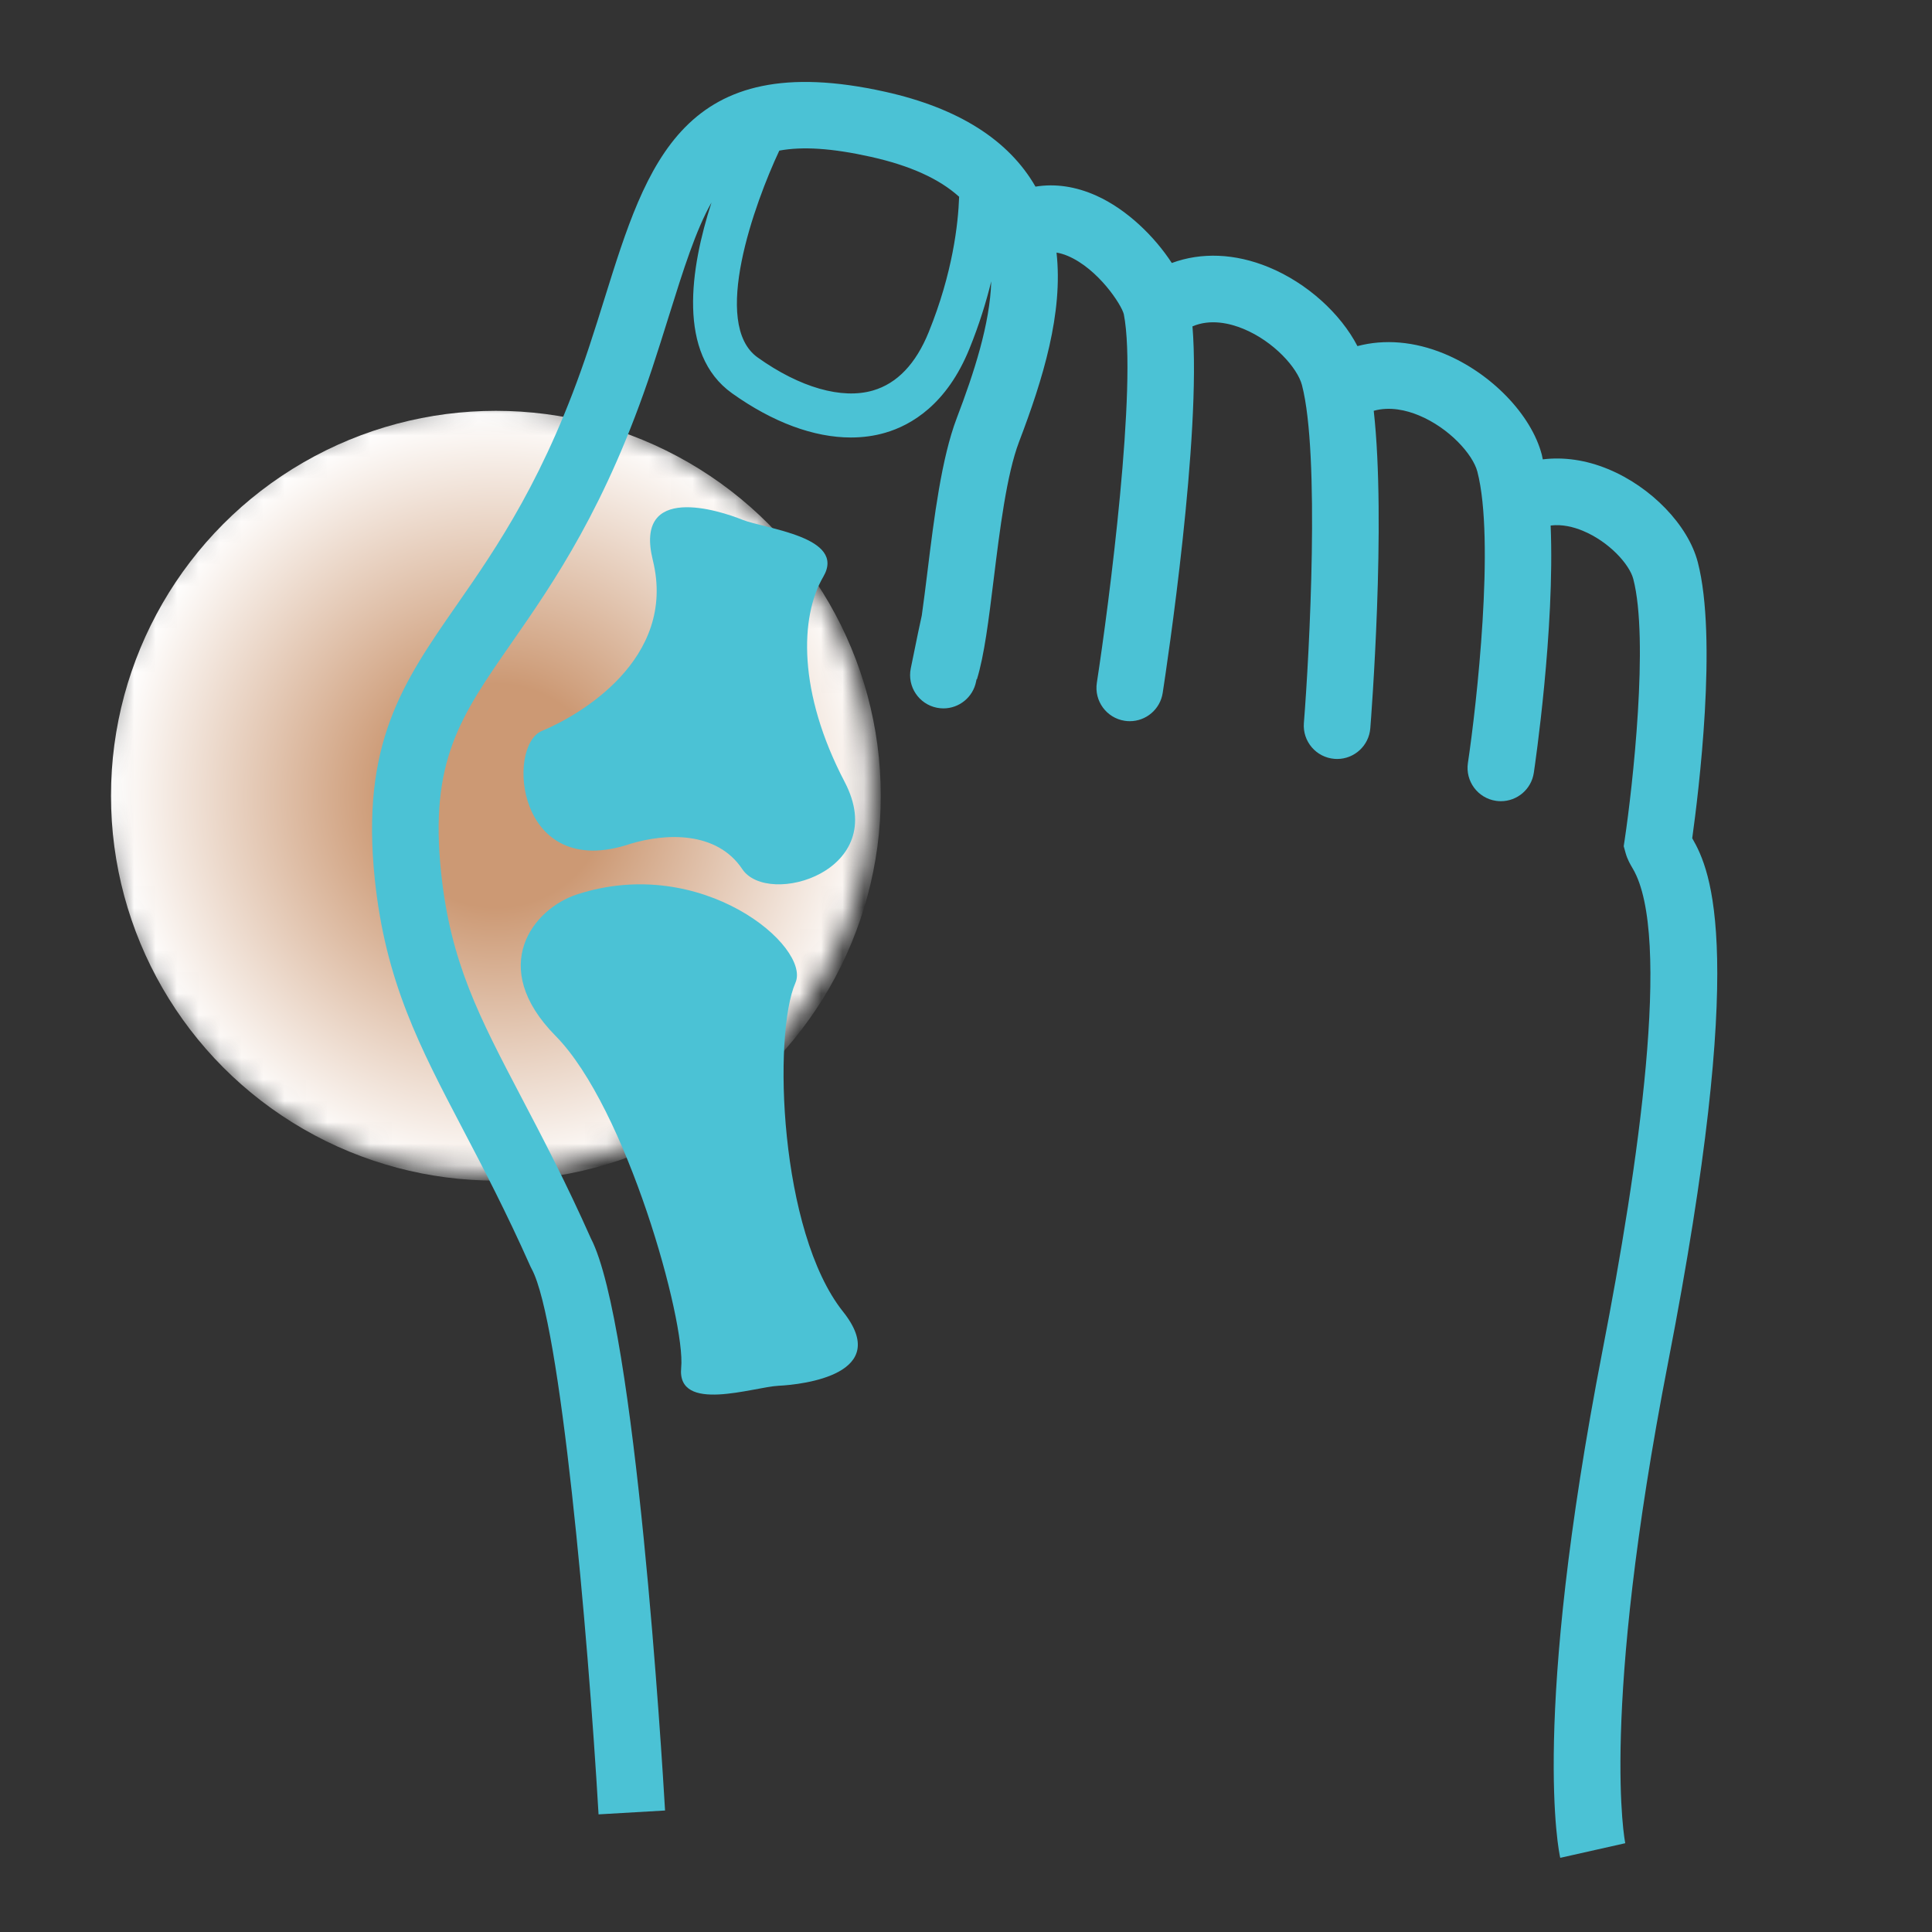 <svg version="1.1" viewBox="0 0 90 90" xmlns="http://www.w3.org/2000/svg" xmlns:xlink="http://www.w3.org/1999/xlink">
  <rect x="0" y="0" width="90" height="90" fill="#333333" stroke="none"/>
  <defs>
    <radialGradient id="radial-gradient" cx="22.675" cy="36.709" fx="22.675" fy="36.709" r="21.317" gradientUnits="userSpaceOnUse">
      <stop offset="0" stop-color="#fff"></stop>
      <stop offset=".126" stop-color="#fafafa"></stop>
      <stop offset=".259" stop-color="#eee"></stop>
      <stop offset=".396" stop-color="#d9d8d9"></stop>
      <stop offset=".535" stop-color="#bcbbbb"></stop>
      <stop offset=".676" stop-color="#979595"></stop>
      <stop offset=".818" stop-color="#696667"></stop>
      <stop offset=".959" stop-color="#333031"></stop>
      <stop offset="1" stop-color="#231f20"></stop>
    </radialGradient>
    <mask id="mask" x="4.745" y="18.779" width="36.285" height="36.219" maskUnits="userSpaceOnUse">
      <circle cx="22.675" cy="36.709" r="17.93" fill="url(#radial-gradient)"></circle>
    </mask>
    <radialGradient id="radial-gradient-2" cx="23.1" cy="37.068" fx="23.1" fy="37.068" r="17.93" gradientUnits="userSpaceOnUse">
      <stop offset=".29" stop-color="#cc9974"></stop>
      <stop offset="1" stop-color="#fff"></stop>
    </radialGradient>
  </defs>
  
  <g>
    <g id="Bunions">
      <g>
        <g mask="url(#mask)">
          <circle cx="23.1" cy="37.068" r="17.93" fill="url(#radial-gradient-2)"></circle>
        </g>
        <path style="fill: #4BC2D5;" d="M78.831,39.045c.293-2.107,1.184-9.307.258-12.858-.448-1.721-2.165-3.504-4.176-4.334-1.035-.428-2.071-.573-3.044-.454-.016-.069-.028-.148-.045-.215-.487-1.867-2.359-3.804-4.549-4.708-1.392-.574-2.783-.686-4.04-.353-.784-1.512-2.343-2.937-4.13-3.674-1.57-.648-3.139-.706-4.518-.198-.801-1.229-2.082-2.491-3.515-3.136-.961-.432-1.919-.571-2.835-.421-1.245-2.166-3.58-3.657-7.002-4.419-9.409-2.093-11.101,3.316-13.058,9.581-.232.746-.475,1.523-.741,2.325-1.987,6-4.301,9.328-6.161,12.003-2.503,3.602-4.481,6.446-3.813,12.798.5,4.755,2.088,7.782,4.097,11.615.946,1.804,2.018,3.85,3.152,6.402l.057.113c1.335,2.449,2.619,16.884,3.115,25.408l3.098-.18c-.134-2.315-1.369-22.633-3.455-26.651-1.166-2.62-2.256-4.698-3.218-6.533-2-3.814-3.321-6.334-3.758-10.498-.548-5.203.89-7.273,3.274-10.701,1.974-2.839,4.43-6.373,6.558-12.799.272-.82.519-1.613.758-2.375.709-2.269,1.272-4.052,2.004-5.349-.985,3.049-1.615,7.051.959,8.887,1.901,1.356,3.813,2.059,5.536,2.059.556,0,1.092-.073,1.602-.222,1.207-.351,2.867-1.316,3.921-3.918.456-1.125.78-2.178,1.014-3.135-.057,1.988-.808,4.278-1.605,6.368-.714,1.873-1.059,4.661-1.362,7.12-.09.73-.178,1.437-.269,2.079-.051.229-.239,1.094-.514,2.471-.168.84.377,1.658,1.218,1.826.103.02.205.03.306.03.725,0,1.372-.511,1.52-1.249.008-.038.014-.071.022-.108l.016.005c.344-1.11.548-2.761.783-4.674.282-2.284.601-4.872,1.181-6.393,1.122-2.941,2.058-6.005,1.745-8.814.158.026.333.074.528.157,1.41.6,2.503,2.274,2.607,2.715.638,3.262-.691,13.5-1.257,17.169-.13.847.451,1.64,1.298,1.77.08.013.16.018.238.018.753,0,1.414-.549,1.532-1.316.199-1.296,1.809-11.984,1.387-17.076.834-.358,1.736-.148,2.372.115,1.416.585,2.519,1.816,2.729,2.622.841,3.223.35,12.454.089,15.74-.068.854.57,1.602,1.425,1.67.041.004.083.005.124.005.801,0,1.48-.616,1.545-1.429.035-.44.747-9.567.16-14.79.753-.213,1.531-.024,2.097.211,1.416.585,2.52,1.816,2.73,2.622.829,3.178-.036,10.875-.44,13.572-.126.848.458,1.638,1.306,1.764.078.012.155.017.231.017.756,0,1.418-.553,1.533-1.322.05-.336.985-6.695.784-11.52.542-.069,1.083.073,1.493.243,1.226.507,2.178,1.561,2.357,2.248.737,2.826-.036,9.708-.397,12.121l-.049.327.088.318c.084.3.217.526.334.725,1.836,3.108.252,13.9-1.401,22.406-3.357,17.274-2.036,23.423-1.978,23.676l3.029-.681c-.012-.058-1.197-5.969,1.997-22.403,3.708-19.087,2.005-22.885,1.122-24.414ZM43.264,15.469c-.599,1.478-1.472,2.394-2.596,2.721-1.449.425-3.411-.137-5.375-1.539-2.182-1.557-.144-7.174,1.01-9.635,1.085-.2,2.449-.114,4.257.288,1.834.408,3.195,1.026,4.12,1.862-.044,1.262-.297,3.542-1.416,6.302Z" fill="#707071"></path>
        <path style="fill: #4BC2D5;" d="M25.248,34.047c-1.687.695-1.191,7.048,4.119,5.261,1.638-.496,4.022-.605,5.213,1.181s6.948.099,4.765-4.07-2.085-7.687-.993-9.551c1.092-1.864-2.702-2.227-3.772-2.658-1.061-.428-5.062-1.727-4.169,1.886,1.144,4.625-3.476,7.256-5.163,7.951Z" fill="#707071"></path>
        <path style="fill: #4BC2D5;" d="M37.055,45.781c.731-1.672-4.355-6.009-10.172-4.117-2.042.664-4.19,3.361-1.001,6.593,3.306,3.35,6.066,13.304,5.85,15.453-.215,2.15,3.384.898,4.537.844,1.143-.054,5.321-.541,3.003-3.452-2.968-3.728-3.273-12.906-2.217-15.322Z" fill="#707071"></path>
      </g>
    </g>
  </g>
</svg>